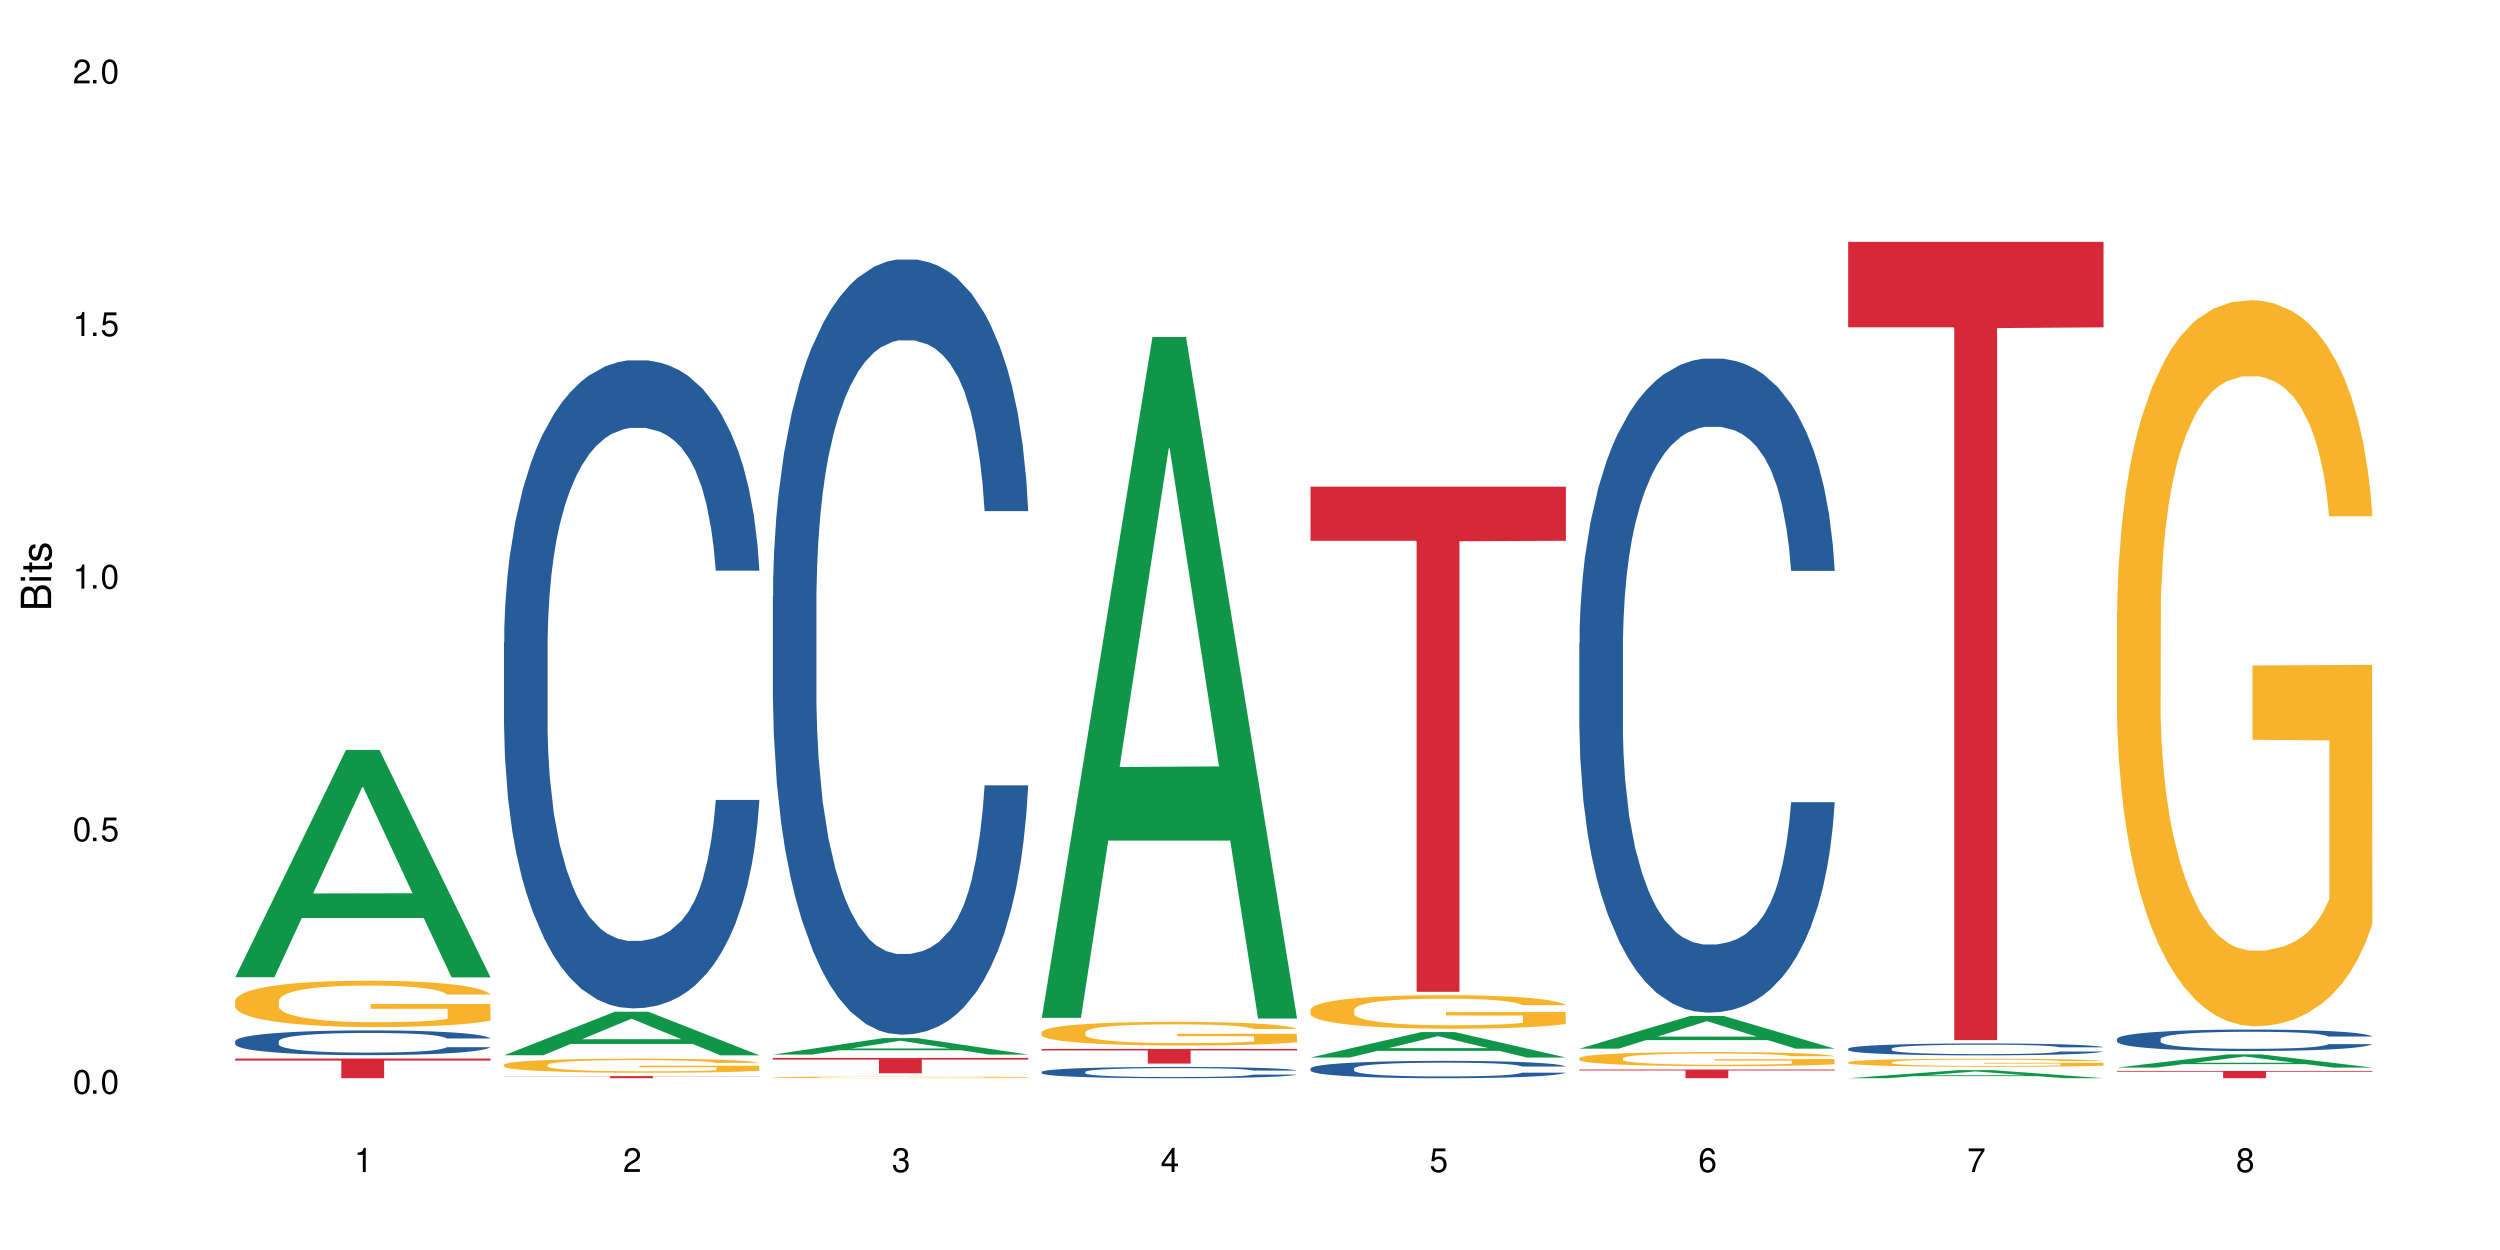 <?xml version="1.0" encoding="UTF-8"?>
<svg xmlns="http://www.w3.org/2000/svg" xmlns:xlink="http://www.w3.org/1999/xlink" width="720" height="360" viewBox="0 0 720 360">
<defs>
<g>
<g id="glyph-0-0">
</g>
<g id="glyph-0-1">
<path d="M 2.641 -6.938 C 2 -6.938 1.422 -6.656 1.078 -6.172 C 0.641 -5.562 0.406 -4.641 0.406 -3.359 C 0.406 -1.016 1.188 0.219 2.641 0.219 C 4.078 0.219 4.859 -1.016 4.859 -3.297 C 4.859 -4.641 4.656 -5.547 4.203 -6.172 C 3.844 -6.656 3.281 -6.938 2.641 -6.938 Z M 2.641 -6.188 C 3.547 -6.188 4 -5.25 4 -3.375 C 4 -1.406 3.562 -0.484 2.625 -0.484 C 1.734 -0.484 1.281 -1.438 1.281 -3.344 C 1.281 -5.25 1.734 -6.188 2.641 -6.188 Z M 2.641 -6.188 "/>
</g>
<g id="glyph-0-2">
<path d="M 1.828 -1 L 0.828 -1 L 0.828 0 L 1.828 0 Z M 1.828 -1 "/>
</g>
<g id="glyph-0-3">
<path d="M 4.562 -6.797 L 1.062 -6.797 L 0.547 -3.094 L 1.328 -3.094 C 1.719 -3.562 2.047 -3.734 2.578 -3.734 C 3.484 -3.734 4.062 -3.109 4.062 -2.094 C 4.062 -1.125 3.484 -0.531 2.578 -0.531 C 1.828 -0.531 1.375 -0.906 1.188 -1.672 L 0.328 -1.672 C 0.453 -1.109 0.547 -0.844 0.75 -0.594 C 1.125 -0.078 1.828 0.219 2.594 0.219 C 3.969 0.219 4.922 -0.781 4.922 -2.219 C 4.922 -3.562 4.031 -4.484 2.719 -4.484 C 2.25 -4.484 1.859 -4.359 1.469 -4.062 L 1.734 -5.969 L 4.562 -5.969 Z M 4.562 -6.797 "/>
</g>
<g id="glyph-0-4">
<path d="M 2.484 -4.938 L 2.484 0 L 3.328 0 L 3.328 -6.938 L 2.766 -6.938 C 2.469 -5.875 2.281 -5.734 0.984 -5.562 L 0.984 -4.938 Z M 2.484 -4.938 "/>
</g>
<g id="glyph-0-5">
<path d="M 4.859 -0.828 L 1.281 -0.828 C 1.359 -1.406 1.672 -1.781 2.5 -2.281 L 3.469 -2.828 C 4.406 -3.344 4.906 -4.062 4.906 -4.906 C 4.906 -5.484 4.672 -6.031 4.266 -6.406 C 3.859 -6.766 3.375 -6.938 2.719 -6.938 C 1.859 -6.938 1.219 -6.625 0.844 -6.031 C 0.609 -5.672 0.5 -5.234 0.484 -4.531 L 1.328 -4.531 C 1.359 -5.016 1.406 -5.281 1.531 -5.516 C 1.75 -5.938 2.188 -6.203 2.703 -6.203 C 3.469 -6.203 4.031 -5.641 4.031 -4.891 C 4.031 -4.344 3.719 -3.859 3.125 -3.516 L 2.234 -3 C 0.812 -2.172 0.406 -1.531 0.328 -0.016 L 4.859 -0.016 Z M 4.859 -0.828 "/>
</g>
<g id="glyph-0-6">
<path d="M 2.125 -3.188 L 2.578 -3.188 C 3.5 -3.188 3.984 -2.766 3.984 -1.922 C 3.984 -1.062 3.469 -0.531 2.594 -0.531 C 1.656 -0.531 1.203 -1 1.156 -2.016 L 0.312 -2.016 C 0.344 -1.453 0.438 -1.094 0.609 -0.781 C 0.953 -0.109 1.625 0.219 2.547 0.219 C 3.953 0.219 4.859 -0.625 4.859 -1.938 C 4.859 -2.828 4.516 -3.297 3.703 -3.594 C 4.344 -3.844 4.656 -4.328 4.656 -5.031 C 4.656 -6.219 3.875 -6.938 2.578 -6.938 C 1.203 -6.938 0.484 -6.172 0.453 -4.703 L 1.297 -4.703 C 1.312 -5.125 1.344 -5.359 1.453 -5.578 C 1.641 -5.969 2.062 -6.203 2.594 -6.203 C 3.344 -6.203 3.797 -5.75 3.797 -5 C 3.797 -4.516 3.609 -4.219 3.25 -4.047 C 3.016 -3.953 2.703 -3.922 2.125 -3.906 Z M 2.125 -3.188 "/>
</g>
<g id="glyph-0-7">
<path d="M 3.141 -1.672 L 3.141 0 L 3.984 0 L 3.984 -1.672 L 4.984 -1.672 L 4.984 -2.438 L 3.984 -2.438 L 3.984 -6.938 L 3.359 -6.938 L 0.266 -2.578 L 0.266 -1.672 Z M 3.141 -2.438 L 1 -2.438 L 3.141 -5.5 Z M 3.141 -2.438 "/>
</g>
<g id="glyph-0-8">
<path d="M 4.781 -5.125 C 4.609 -6.266 3.891 -6.938 2.844 -6.938 C 2.094 -6.938 1.422 -6.578 1.031 -5.953 C 0.594 -5.266 0.406 -4.422 0.406 -3.172 C 0.406 -2 0.578 -1.25 0.984 -0.641 C 1.359 -0.078 1.953 0.219 2.703 0.219 C 3.984 0.219 4.922 -0.75 4.922 -2.094 C 4.922 -3.375 4.062 -4.281 2.844 -4.281 C 2.172 -4.281 1.641 -4.031 1.281 -3.516 C 1.281 -5.234 1.828 -6.188 2.797 -6.188 C 3.391 -6.188 3.797 -5.797 3.938 -5.125 Z M 2.734 -3.531 C 3.547 -3.531 4.062 -2.953 4.062 -2.031 C 4.062 -1.156 3.484 -0.531 2.703 -0.531 C 1.922 -0.531 1.328 -1.188 1.328 -2.078 C 1.328 -2.938 1.906 -3.531 2.734 -3.531 Z M 2.734 -3.531 "/>
</g>
<g id="glyph-0-9">
<path d="M 4.984 -6.797 L 0.438 -6.797 L 0.438 -5.969 L 4.109 -5.969 C 2.5 -3.656 1.828 -2.234 1.328 0 L 2.219 0 C 2.594 -2.172 3.453 -4.047 4.984 -6.094 Z M 4.984 -6.797 "/>
</g>
<g id="glyph-0-10">
<path d="M 3.75 -3.656 C 4.469 -4.094 4.688 -4.438 4.688 -5.078 C 4.688 -6.172 3.844 -6.938 2.641 -6.938 C 1.438 -6.938 0.594 -6.172 0.594 -5.094 C 0.594 -4.438 0.812 -4.094 1.516 -3.656 C 0.734 -3.266 0.359 -2.703 0.359 -1.922 C 0.359 -0.656 1.281 0.219 2.641 0.219 C 3.984 0.219 4.922 -0.656 4.922 -1.922 C 4.922 -2.703 4.531 -3.266 3.75 -3.656 Z M 2.641 -6.188 C 3.359 -6.188 3.812 -5.75 3.812 -5.062 C 3.812 -4.406 3.344 -3.984 2.641 -3.984 C 1.922 -3.984 1.453 -4.406 1.453 -5.078 C 1.453 -5.75 1.922 -6.188 2.641 -6.188 Z M 2.641 -3.266 C 3.484 -3.266 4.062 -2.719 4.062 -1.906 C 4.062 -1.078 3.484 -0.531 2.625 -0.531 C 1.797 -0.531 1.219 -1.094 1.219 -1.906 C 1.219 -2.719 1.781 -3.266 2.641 -3.266 Z M 2.641 -3.266 "/>
</g>
<g id="glyph-1-0">
</g>
<g id="glyph-1-1">
<path d="M 0 -0.953 L 0 -4.891 C 0 -5.719 -0.234 -6.344 -0.734 -6.797 C -1.188 -7.234 -1.812 -7.469 -2.5 -7.469 C -3.547 -7.469 -4.188 -7 -4.625 -5.875 C -4.984 -6.688 -5.625 -7.094 -6.531 -7.094 C -7.172 -7.094 -7.734 -6.859 -8.141 -6.391 C -8.562 -5.922 -8.75 -5.344 -8.75 -4.5 L -8.75 -0.953 Z M -4.984 -2.062 L -7.766 -2.062 L -7.766 -4.219 C -7.766 -4.844 -7.688 -5.203 -7.453 -5.5 C -7.219 -5.812 -6.859 -5.969 -6.375 -5.969 C -5.891 -5.969 -5.531 -5.812 -5.297 -5.5 C -5.062 -5.203 -4.984 -4.844 -4.984 -4.219 Z M -0.984 -2.062 L -4 -2.062 L -4 -4.781 C -4 -5.766 -3.438 -6.359 -2.484 -6.359 C -1.547 -6.359 -0.984 -5.766 -0.984 -4.781 Z M -0.984 -2.062 "/>
</g>
<g id="glyph-1-2">
<path d="M -6.281 -1.797 L -6.281 -0.797 L 0 -0.797 L 0 -1.797 Z M -8.75 -1.797 L -8.75 -0.797 L -7.484 -0.797 L -7.484 -1.797 Z M -8.75 -1.797 "/>
</g>
<g id="glyph-1-3">
<path d="M -6.281 -3.047 L -6.281 -2.016 L -8.016 -2.016 L -8.016 -1.016 L -6.281 -1.016 L -6.281 -0.172 L -5.469 -0.172 L -5.469 -1.016 L -0.719 -1.016 C -0.078 -1.016 0.281 -1.453 0.281 -2.234 C 0.281 -2.5 0.25 -2.719 0.188 -3.047 L -0.641 -3.047 C -0.609 -2.906 -0.594 -2.766 -0.594 -2.562 C -0.594 -2.141 -0.719 -2.016 -1.156 -2.016 L -5.469 -2.016 L -5.469 -3.047 Z M -6.281 -3.047 "/>
</g>
<g id="glyph-1-4">
<path d="M -4.531 -5.25 C -5.766 -5.25 -6.469 -4.422 -6.469 -2.969 C -6.469 -1.516 -5.719 -0.562 -4.547 -0.562 C -3.562 -0.562 -3.094 -1.062 -2.734 -2.562 L -2.516 -3.484 C -2.344 -4.188 -2.094 -4.469 -1.641 -4.469 C -1.047 -4.469 -0.641 -3.875 -0.641 -3 C -0.641 -2.453 -0.797 -2 -1.062 -1.75 C -1.25 -1.594 -1.422 -1.531 -1.875 -1.469 L -1.875 -0.406 C -0.422 -0.453 0.281 -1.266 0.281 -2.922 C 0.281 -4.5 -0.5 -5.516 -1.719 -5.516 C -2.656 -5.516 -3.172 -4.984 -3.469 -3.734 L -3.703 -2.766 C -3.891 -1.953 -4.156 -1.609 -4.594 -1.609 C -5.188 -1.609 -5.547 -2.125 -5.547 -2.938 C -5.547 -3.75 -5.203 -4.172 -4.531 -4.203 Z M -4.531 -5.25 "/>
</g>
</g>
</defs>
<rect x="-72" y="-36" width="864" height="432" fill="rgb(100%, 100%, 100%)" fill-opacity="1"/>
<path fill-rule="nonzero" fill="rgb(6.275%, 58.824%, 28.235%)" fill-opacity="1" d="M 67.73 281.426 L 67.809 281.363 L 99.637 215.984 L 109.301 215.984 L 141.281 281.484 L 130.047 281.484 L 122.031 264.387 L 86.906 264.387 L 79.047 281.426 L 67.73 281.426 L 90.285 257.316 L 118.809 257.254 L 104.586 226.688 L 104.43 226.625 L 104.27 226.809 L 90.207 257.254 L 90.285 257.316 Z M 67.73 281.426 "/>
<path fill-rule="nonzero" fill="rgb(14.51%, 36.078%, 60%)" fill-opacity="1" d="M 67.73 299.859 L 67.82 299.852 L 67.82 299.695 L 68.09 299.449 L 68.719 299.137 L 69.344 298.922 L 70.961 298.535 L 73.203 298.164 L 75.535 297.879 L 77.238 297.707 L 78.766 297.578 L 82.262 297.336 L 84.504 297.215 L 86.926 297.102 L 89.887 296.992 L 92.039 296.926 L 96.883 296.824 L 100.469 296.777 L 103.25 296.758 L 109.262 296.758 L 112.848 296.785 L 115.449 296.816 L 118.32 296.867 L 120.742 296.926 L 124.957 297.07 L 128.727 297.254 L 130.43 297.355 L 133.121 297.559 L 135.184 297.754 L 136.617 297.922 L 138.234 298.164 L 139.668 298.457 L 140.746 298.789 L 141.281 299.07 L 128.727 299.07 L 128.098 298.809 L 127.379 298.605 L 126.035 298.34 L 124.688 298.152 L 122.805 297.961 L 121.102 297.84 L 118.77 297.715 L 116.707 297.637 L 114.555 297.578 L 112.488 297.539 L 108.543 297.5 L 103.969 297.5 L 102.266 297.512 L 98.766 297.566 L 96.883 297.609 L 94.191 297.703 L 92.309 297.785 L 90.066 297.918 L 88.539 298.027 L 86.656 298.195 L 85.312 298.348 L 83.785 298.562 L 82.891 298.727 L 82.082 298.906 L 81.363 299.121 L 80.828 299.352 L 80.469 299.59 L 80.289 299.824 L 80.289 300.836 L 80.469 301.07 L 80.918 301.344 L 82.082 301.738 L 83.785 302.086 L 85.762 302.359 L 87.645 302.555 L 88.719 302.645 L 90.156 302.75 L 92.398 302.879 L 95.629 303.008 L 97.512 303.062 L 100.383 303.113 L 103.34 303.141 L 107.289 303.141 L 110.785 303.113 L 113.117 303.082 L 115.539 303.027 L 118.859 302.918 L 120.922 302.812 L 122.715 302.691 L 124.062 302.566 L 124.957 302.461 L 126.305 302.262 L 127.379 302.039 L 128.188 301.812 L 128.727 301.59 L 141.281 301.59 L 140.746 301.852 L 139.938 302.105 L 139.129 302.293 L 137.875 302.52 L 136.441 302.723 L 134.375 302.949 L 132.672 303.102 L 130.43 303.262 L 128.367 303.387 L 126.125 303.5 L 122.805 303.629 L 120.652 303.695 L 118.32 303.754 L 115.539 303.805 L 112.043 303.852 L 108.273 303.875 L 104.777 303.883 L 101.008 303.871 L 98.227 303.844 L 94.551 303.785 L 89.977 303.668 L 86.656 303.543 L 84.055 303.418 L 81.812 303.289 L 79.301 303.113 L 76.074 302.828 L 74.098 302.605 L 72.754 302.422 L 71.23 302.168 L 70.152 301.941 L 68.898 301.578 L 68 301.113 L 67.73 300.758 Z M 67.73 299.859 "/>
<path fill-rule="nonzero" fill="rgb(96.863%, 70.196%, 16.863%)" fill-opacity="1" d="M 67.73 288.164 L 67.82 288.152 L 67.82 287.91 L 68.18 287.363 L 69.078 286.605 L 70.242 285.984 L 71.5 285.5 L 72.305 285.242 L 73.652 284.875 L 74.816 284.609 L 77.777 284.062 L 81.543 283.551 L 83.609 283.328 L 85.941 283.121 L 89.258 282.891 L 90.785 282.805 L 95.449 282.613 L 100.738 282.488 L 106.57 282.453 L 109.262 282.465 L 112.938 282.516 L 117.961 282.648 L 120.832 282.77 L 123.074 282.891 L 125.406 283.051 L 128.277 283.293 L 130.969 283.586 L 133.121 283.879 L 135.273 284.242 L 137.066 284.633 L 138.594 285.059 L 139.938 285.57 L 140.746 285.996 L 141.281 286.426 L 128.816 286.426 L 128.098 285.996 L 127.289 285.668 L 125.945 285.266 L 124.598 284.973 L 123.254 284.742 L 120.742 284.426 L 118.59 284.23 L 115.898 284.062 L 113.297 283.953 L 110.336 283.879 L 108.543 283.855 L 103.789 283.855 L 99.484 283.938 L 96.973 284.035 L 95.18 284.133 L 92.668 284.316 L 91.141 284.461 L 90.246 284.559 L 87.555 284.938 L 85.762 285.277 L 84.773 285.512 L 83.52 285.875 L 82.621 286.203 L 81.633 286.691 L 81.098 287.059 L 80.379 287.887 L 80.289 290.078 L 80.559 290.539 L 81.098 291.039 L 81.812 291.48 L 82.891 291.941 L 83.965 292.293 L 85.852 292.77 L 87.465 293.086 L 88.719 293.293 L 91.141 293.621 L 92.129 293.73 L 94.461 293.953 L 96.883 294.121 L 99.844 294.27 L 102.086 294.34 L 105.672 294.402 L 110.246 294.402 L 115.629 294.328 L 119.039 294.23 L 121.371 294.133 L 122.895 294.047 L 124.777 293.914 L 126.125 293.793 L 127.379 293.66 L 128.906 293.453 L 128.906 290.539 L 106.75 290.527 L 106.75 289.164 L 141.195 289.152 L 141.281 293.914 L 139.398 294.242 L 137.066 294.559 L 134.824 294.805 L 132.492 295.012 L 129.176 295.242 L 126.484 295.387 L 122.355 295.559 L 118.59 295.668 L 114.645 295.742 L 111.145 295.777 L 107.02 295.789 L 103.34 295.766 L 99.395 295.691 L 96.254 295.598 L 93.383 295.473 L 90.516 295.316 L 86.926 295.059 L 84.594 294.852 L 82.172 294.598 L 79.75 294.293 L 77.598 293.965 L 76.164 293.707 L 74.727 293.414 L 73.203 293.051 L 71.766 292.637 L 70.691 292.258 L 69.703 291.832 L 68.988 291.43 L 68.27 290.883 L 67.91 290.445 L 67.73 290.066 Z M 67.73 288.164 "/>
<path fill-rule="nonzero" fill="rgb(83.922%, 15.686%, 22.353%)" fill-opacity="1" d="M 67.73 304.848 L 141.281 304.848 L 141.281 305.457 L 110.629 305.461 L 110.629 310.527 L 98.297 310.527 L 98.297 305.469 L 98.117 305.457 L 67.73 305.457 Z M 67.73 304.848 "/>
<path fill-rule="nonzero" fill="rgb(6.275%, 58.824%, 28.235%)" fill-opacity="1" d="M 145.156 303.918 L 145.234 303.906 L 177.059 291.387 L 186.723 291.387 L 218.707 303.93 L 207.469 303.93 L 199.453 300.656 L 164.328 300.656 L 156.469 303.918 L 145.156 303.918 L 167.707 299.301 L 196.23 299.289 L 182.008 293.438 L 181.852 293.426 L 181.695 293.461 L 167.629 299.289 L 167.707 299.301 Z M 145.156 303.918 "/>
<path fill-rule="nonzero" fill="rgb(14.51%, 36.078%, 60%)" fill-opacity="1" d="M 145.156 185 L 145.242 184.828 L 145.242 180.734 L 145.512 174.254 L 146.141 166.066 L 146.77 160.434 L 148.383 150.371 L 150.625 140.648 L 152.957 133.141 L 154.664 128.707 L 156.188 125.297 L 159.684 118.984 L 161.93 115.742 L 164.352 112.844 L 167.309 109.941 L 169.461 108.238 L 174.305 105.508 L 177.895 104.312 L 180.676 103.801 L 186.684 103.801 L 190.273 104.484 L 192.875 105.336 L 195.742 106.703 L 198.164 108.238 L 202.383 111.988 L 206.148 116.766 L 207.852 119.496 L 210.543 124.785 L 212.605 129.902 L 214.043 134.336 L 215.656 140.648 L 217.094 148.324 L 218.168 157.023 L 218.707 164.359 L 206.148 164.359 L 205.52 157.535 L 204.805 152.246 L 203.457 145.254 L 202.113 140.305 L 200.23 135.359 L 198.523 132.117 L 196.191 128.879 L 194.129 126.832 L 191.977 125.297 L 189.914 124.273 L 185.969 123.25 L 181.391 123.25 L 179.688 123.59 L 176.191 124.953 L 174.305 126.148 L 171.613 128.535 L 169.73 130.754 L 167.488 134.164 L 165.965 137.066 L 164.082 141.5 L 162.734 145.426 L 161.211 151.055 L 160.312 155.316 L 159.508 160.094 L 158.789 165.723 L 158.25 171.695 L 157.891 178.004 L 157.711 184.145 L 157.711 210.586 L 157.891 216.727 L 158.34 223.891 L 159.508 234.297 L 161.211 243.34 L 163.184 250.504 L 165.066 255.621 L 166.145 258.008 L 167.578 260.738 L 169.82 264.148 L 173.051 267.562 L 174.934 268.926 L 177.805 270.289 L 180.766 270.973 L 184.711 270.973 L 188.211 270.289 L 190.543 269.438 L 192.965 268.074 L 196.281 265.172 L 198.344 262.445 L 200.141 259.203 L 201.484 255.961 L 202.383 253.23 L 203.727 247.945 L 204.805 242.145 L 205.609 236.176 L 206.148 230.375 L 218.707 230.375 L 218.168 237.199 L 217.359 243.852 L 216.555 248.797 L 215.297 254.766 L 213.863 260.055 L 211.801 266.027 L 210.094 269.949 L 207.852 274.215 L 205.789 277.457 L 203.547 280.355 L 200.23 283.766 L 198.074 285.473 L 195.742 287.008 L 192.965 288.371 L 189.465 289.566 L 185.699 290.25 L 182.199 290.418 L 178.434 290.078 L 175.652 289.395 L 171.973 287.859 L 167.398 284.789 L 164.082 281.551 L 161.48 278.309 L 159.238 274.895 L 156.727 270.289 L 153.496 262.785 L 151.523 256.984 L 150.176 252.207 L 148.652 245.555 L 147.574 239.586 L 146.32 230.031 L 145.422 217.922 L 145.156 208.539 Z M 145.156 185 "/>
<path fill-rule="nonzero" fill="rgb(96.863%, 70.196%, 16.863%)" fill-opacity="1" d="M 145.156 306.637 L 145.242 306.633 L 145.242 306.559 L 145.602 306.391 L 146.5 306.164 L 147.664 305.973 L 148.922 305.824 L 149.73 305.746 L 151.074 305.637 L 152.242 305.555 L 155.199 305.387 L 158.969 305.23 L 161.031 305.164 L 163.363 305.102 L 166.684 305.031 L 168.207 305.004 L 172.871 304.945 L 178.164 304.91 L 183.992 304.898 L 186.684 304.902 L 190.363 304.918 L 195.387 304.957 L 198.254 304.996 L 200.496 305.031 L 202.828 305.078 L 205.699 305.152 L 208.391 305.242 L 210.543 305.332 L 212.695 305.441 L 214.492 305.562 L 216.016 305.691 L 217.359 305.848 L 218.168 305.977 L 218.707 306.105 L 206.238 306.105 L 205.52 305.977 L 204.715 305.875 L 203.367 305.754 L 202.023 305.664 L 200.676 305.594 L 198.164 305.5 L 196.012 305.438 L 193.32 305.387 L 190.723 305.355 L 187.762 305.332 L 185.969 305.324 L 181.211 305.324 L 176.906 305.352 L 174.395 305.379 L 172.602 305.41 L 170.09 305.465 L 168.566 305.508 L 167.668 305.539 L 164.977 305.652 L 163.184 305.758 L 162.195 305.828 L 160.941 305.941 L 160.043 306.039 L 159.059 306.188 L 158.52 306.301 L 157.801 306.551 L 157.711 307.219 L 157.98 307.359 L 158.52 307.512 L 159.238 307.645 L 160.312 307.785 L 161.391 307.895 L 163.273 308.039 L 164.887 308.137 L 166.145 308.199 L 168.566 308.297 L 169.551 308.332 L 171.883 308.398 L 174.305 308.449 L 177.266 308.496 L 179.508 308.516 L 183.098 308.535 L 187.672 308.535 L 193.055 308.512 L 196.461 308.484 L 198.793 308.453 L 200.32 308.426 L 202.203 308.387 L 203.547 308.352 L 204.805 308.309 L 206.328 308.246 L 206.328 307.359 L 184.172 307.355 L 184.172 306.941 L 218.617 306.938 L 218.707 308.387 L 216.824 308.488 L 214.492 308.582 L 212.25 308.656 L 209.918 308.719 L 206.598 308.793 L 203.906 308.836 L 199.781 308.887 L 196.012 308.922 L 192.066 308.941 L 188.566 308.953 L 184.441 308.957 L 180.766 308.949 L 176.816 308.93 L 173.68 308.898 L 170.809 308.863 L 167.938 308.812 L 164.352 308.734 L 162.016 308.672 L 159.594 308.594 L 157.172 308.5 L 155.02 308.402 L 153.586 308.324 L 152.152 308.234 L 150.625 308.125 L 149.191 307.996 L 148.113 307.883 L 147.129 307.754 L 146.41 307.629 L 145.691 307.465 L 145.332 307.332 L 145.156 307.215 Z M 145.156 306.637 "/>
<path fill-rule="nonzero" fill="rgb(83.922%, 15.686%, 22.353%)" fill-opacity="1" d="M 145.156 309.926 L 218.707 309.926 L 218.707 309.988 L 188.051 309.992 L 188.051 310.527 L 175.719 310.527 L 175.719 309.992 L 175.539 309.988 L 145.156 309.988 Z M 145.156 309.926 "/>
<path fill-rule="nonzero" fill="rgb(6.275%, 58.824%, 28.235%)" fill-opacity="1" d="M 222.578 303.719 L 222.656 303.715 L 254.48 298.961 L 264.148 298.961 L 296.129 303.723 L 284.895 303.723 L 276.879 302.48 L 241.75 302.48 L 233.895 303.719 L 222.578 303.719 L 245.129 301.965 L 273.656 301.961 L 259.434 299.738 L 259.273 299.734 L 259.117 299.75 L 245.051 301.961 L 245.129 301.965 Z M 222.578 303.719 "/>
<path fill-rule="nonzero" fill="rgb(14.51%, 36.078%, 60%)" fill-opacity="1" d="M 222.578 171.891 L 222.668 171.688 L 222.668 166.789 L 222.938 159.035 L 223.562 149.242 L 224.191 142.508 L 225.809 130.469 L 228.051 118.84 L 230.383 109.859 L 232.086 104.555 L 233.609 100.477 L 237.109 92.926 L 239.352 89.047 L 241.773 85.578 L 244.734 82.109 L 246.887 80.07 L 251.73 76.805 L 255.316 75.375 L 258.098 74.766 L 264.109 74.766 L 267.695 75.582 L 270.297 76.602 L 273.168 78.234 L 275.59 80.07 L 279.805 84.559 L 283.57 90.273 L 285.277 93.535 L 287.969 99.863 L 290.031 105.984 L 291.465 111.289 L 293.082 118.84 L 294.516 128.02 L 295.59 138.426 L 296.129 147.203 L 283.57 147.203 L 282.945 139.039 L 282.227 132.715 L 280.883 124.348 L 279.535 118.43 L 277.652 112.512 L 275.949 108.637 L 273.617 104.758 L 271.551 102.312 L 269.398 100.477 L 267.336 99.25 L 263.391 98.027 L 258.816 98.027 L 257.109 98.434 L 253.613 100.066 L 251.73 101.496 L 249.039 104.352 L 247.156 107.004 L 244.914 111.086 L 243.387 114.555 L 241.504 119.859 L 240.16 124.551 L 238.633 131.285 L 237.738 136.387 L 236.93 142.102 L 236.211 148.836 L 235.672 155.977 L 235.316 163.527 L 235.137 170.871 L 235.137 202.5 L 235.316 209.844 L 235.762 218.414 L 236.93 230.863 L 238.633 241.676 L 240.605 250.246 L 242.492 256.367 L 243.566 259.227 L 245.004 262.488 L 247.246 266.57 L 250.473 270.652 L 252.355 272.285 L 255.227 273.918 L 258.188 274.734 L 262.133 274.734 L 265.633 273.918 L 267.965 272.895 L 270.387 271.262 L 273.707 267.793 L 275.77 264.531 L 277.562 260.652 L 278.906 256.777 L 279.805 253.512 L 281.148 247.188 L 282.227 240.25 L 283.035 233.105 L 283.57 226.168 L 296.129 226.168 L 295.59 234.332 L 294.785 242.289 L 293.977 248.207 L 292.723 255.348 L 291.285 261.672 L 289.223 268.816 L 287.52 273.508 L 285.277 278.609 L 283.215 282.484 L 280.973 285.957 L 277.652 290.035 L 275.5 292.078 L 273.168 293.914 L 270.387 295.547 L 266.887 296.973 L 263.121 297.789 L 259.621 297.992 L 255.855 297.586 L 253.074 296.77 L 249.398 294.934 L 244.824 291.262 L 241.504 287.383 L 238.902 283.508 L 236.66 279.426 L 234.148 273.918 L 230.918 264.938 L 228.945 258 L 227.602 252.285 L 226.074 244.328 L 225 237.188 L 223.742 225.762 L 222.848 211.273 L 222.578 200.051 Z M 222.578 171.891 "/>
<path fill-rule="nonzero" fill="rgb(96.863%, 70.196%, 16.863%)" fill-opacity="1" d="M 222.578 310.262 L 222.668 310.262 L 222.668 310.254 L 223.027 310.234 L 223.922 310.207 L 225.09 310.188 L 226.344 310.172 L 227.152 310.16 L 228.496 310.148 L 229.664 310.141 L 232.625 310.121 L 236.391 310.102 L 238.453 310.094 L 240.785 310.086 L 244.105 310.078 L 245.629 310.074 L 250.293 310.07 L 255.586 310.066 L 261.418 310.062 L 264.109 310.062 L 267.785 310.066 L 272.809 310.07 L 275.68 310.074 L 277.922 310.078 L 280.254 310.086 L 283.125 310.094 L 285.816 310.102 L 290.121 310.125 L 291.914 310.141 L 293.438 310.156 L 294.785 310.172 L 295.59 310.188 L 296.129 310.203 L 283.66 310.203 L 282.945 310.188 L 282.137 310.176 L 280.793 310.16 L 279.445 310.152 L 278.102 310.145 L 275.59 310.133 L 273.438 310.125 L 270.746 310.121 L 268.145 310.117 L 265.184 310.113 L 258.637 310.113 L 254.332 310.117 L 251.82 310.117 L 250.023 310.121 L 247.512 310.129 L 245.988 310.133 L 245.094 310.137 L 242.402 310.152 L 240.605 310.164 L 239.621 310.172 L 238.363 310.184 L 237.469 310.195 L 236.48 310.211 L 235.941 310.223 L 235.227 310.254 L 235.137 310.328 L 235.406 310.348 L 235.941 310.363 L 236.66 310.379 L 237.738 310.395 L 238.812 310.406 L 240.695 310.422 L 242.312 310.434 L 243.566 310.441 L 245.988 310.453 L 246.977 310.457 L 249.309 310.465 L 251.73 310.473 L 254.691 310.477 L 256.934 310.477 L 260.52 310.48 L 265.094 310.48 L 270.477 310.477 L 273.887 310.477 L 276.219 310.473 L 277.742 310.469 L 279.625 310.465 L 280.973 310.461 L 282.227 310.453 L 283.75 310.449 L 283.75 310.348 L 261.598 310.344 L 261.598 310.297 L 296.039 310.297 L 296.129 310.465 L 294.246 310.477 L 291.914 310.484 L 289.672 310.496 L 287.34 310.5 L 284.02 310.512 L 281.328 310.516 L 277.203 310.52 L 273.438 310.523 L 269.488 310.527 L 254.242 310.527 L 251.102 310.523 L 248.23 310.52 L 245.359 310.512 L 241.773 310.504 L 239.441 310.496 L 237.02 310.488 L 234.598 310.477 L 232.445 310.465 L 231.008 310.457 L 229.574 310.445 L 228.051 310.434 L 226.613 310.418 L 225.539 310.406 L 224.551 310.391 L 223.832 310.375 L 223.117 310.359 L 222.758 310.344 L 222.578 310.328 Z M 222.578 310.262 "/>
<path fill-rule="nonzero" fill="rgb(83.922%, 15.686%, 22.353%)" fill-opacity="1" d="M 222.578 304.691 L 296.129 304.691 L 296.129 305.164 L 265.477 305.168 L 265.477 309.098 L 253.141 309.098 L 253.141 305.172 L 252.965 305.164 L 222.578 305.164 Z M 222.578 304.691 "/>
<path fill-rule="nonzero" fill="rgb(6.275%, 58.824%, 28.235%)" fill-opacity="1" d="M 300 293.148 L 300.078 292.965 L 331.906 97.055 L 341.57 97.055 L 373.555 293.336 L 362.316 293.336 L 354.301 242.098 L 319.176 242.098 L 311.316 293.148 L 300 293.148 L 322.555 220.906 L 351.078 220.719 L 336.855 129.121 L 336.699 128.938 L 336.543 129.492 L 322.477 220.719 L 322.555 220.906 Z M 300 293.148 "/>
<path fill-rule="nonzero" fill="rgb(14.51%, 36.078%, 60%)" fill-opacity="1" d="M 300 308.691 L 300.09 308.691 L 300.09 308.617 L 300.359 308.504 L 300.988 308.363 L 301.617 308.266 L 303.23 308.09 L 305.473 307.922 L 307.805 307.789 L 309.508 307.711 L 311.035 307.652 L 314.531 307.543 L 316.773 307.488 L 319.195 307.438 L 322.156 307.387 L 324.309 307.355 L 329.152 307.309 L 332.742 307.289 L 335.52 307.277 L 341.531 307.277 L 345.117 307.289 L 347.719 307.305 L 350.59 307.328 L 353.012 307.355 L 357.227 307.422 L 360.996 307.504 L 362.699 307.551 L 365.391 307.645 L 367.453 307.734 L 368.891 307.812 L 370.504 307.922 L 371.938 308.055 L 373.016 308.207 L 373.555 308.332 L 360.996 308.332 L 360.367 308.215 L 359.648 308.121 L 358.305 308 L 356.961 307.914 L 355.074 307.828 L 353.371 307.773 L 351.039 307.715 L 348.977 307.68 L 346.824 307.652 L 344.762 307.637 L 340.812 307.617 L 336.238 307.617 L 334.535 307.625 L 331.035 307.648 L 329.152 307.668 L 326.461 307.711 L 324.578 307.75 L 322.336 307.809 L 320.812 307.859 L 318.926 307.934 L 317.582 308.004 L 316.059 308.102 L 315.16 308.176 L 314.352 308.258 L 313.637 308.355 L 313.098 308.461 L 312.738 308.57 L 312.559 308.68 L 312.559 309.137 L 312.738 309.246 L 313.188 309.371 L 314.352 309.551 L 316.059 309.711 L 318.031 309.832 L 319.914 309.922 L 320.992 309.965 L 322.426 310.012 L 324.668 310.07 L 327.898 310.133 L 329.781 310.156 L 332.652 310.18 L 335.609 310.191 L 339.559 310.191 L 343.055 310.18 L 345.387 310.164 L 347.809 310.141 L 351.129 310.09 L 353.191 310.043 L 354.984 309.984 L 356.332 309.93 L 357.227 309.883 L 358.574 309.789 L 359.648 309.688 L 360.457 309.586 L 360.996 309.484 L 373.555 309.484 L 373.016 309.602 L 372.207 309.719 L 371.402 309.805 L 370.145 309.906 L 368.711 310 L 366.645 310.105 L 364.941 310.172 L 362.699 310.246 L 360.637 310.305 L 358.395 310.355 L 355.074 310.414 L 352.922 310.441 L 350.59 310.469 L 347.809 310.492 L 344.312 310.516 L 340.543 310.527 L 337.047 310.527 L 333.277 310.523 L 330.5 310.512 L 326.82 310.484 L 322.246 310.43 L 318.926 310.375 L 316.324 310.316 L 314.082 310.258 L 311.57 310.18 L 308.344 310.047 L 306.371 309.945 L 305.023 309.863 L 303.5 309.746 L 302.422 309.645 L 301.168 309.477 L 300.27 309.266 L 300 309.102 Z M 300 308.691 "/>
<path fill-rule="nonzero" fill="rgb(96.863%, 70.196%, 16.863%)" fill-opacity="1" d="M 300 297.223 L 300.09 297.215 L 300.09 297.09 L 300.449 296.812 L 301.348 296.426 L 302.512 296.109 L 303.77 295.859 L 304.574 295.727 L 305.922 295.543 L 307.086 295.402 L 310.047 295.125 L 313.816 294.863 L 315.879 294.75 L 318.211 294.645 L 321.527 294.527 L 323.055 294.484 L 327.719 294.383 L 333.012 294.32 L 338.84 294.301 L 341.531 294.309 L 345.207 294.332 L 350.23 294.402 L 353.102 294.465 L 355.344 294.527 L 357.676 294.605 L 360.547 294.73 L 363.238 294.883 L 365.391 295.031 L 367.543 295.219 L 369.336 295.418 L 370.863 295.633 L 372.207 295.895 L 373.016 296.113 L 373.555 296.332 L 361.086 296.332 L 360.367 296.113 L 359.559 295.945 L 358.215 295.742 L 356.871 295.59 L 355.523 295.473 L 353.012 295.312 L 350.859 295.211 L 348.168 295.125 L 345.566 295.066 L 342.609 295.031 L 340.812 295.02 L 336.059 295.02 L 331.754 295.062 L 329.242 295.113 L 327.449 295.16 L 324.938 295.254 L 323.414 295.328 L 322.516 295.379 L 319.824 295.574 L 318.031 295.746 L 317.043 295.863 L 315.789 296.051 L 314.891 296.219 L 313.902 296.469 L 313.367 296.656 L 312.648 297.078 L 312.559 298.199 L 312.828 298.438 L 313.367 298.691 L 314.082 298.918 L 315.16 299.152 L 316.234 299.332 L 318.121 299.578 L 319.734 299.738 L 320.992 299.844 L 323.414 300.012 L 324.398 300.07 L 326.73 300.18 L 329.152 300.27 L 332.113 300.344 L 334.355 300.379 L 337.941 300.41 L 342.52 300.41 L 347.898 300.375 L 351.309 300.324 L 353.641 300.273 L 355.164 300.23 L 357.047 300.16 L 358.395 300.098 L 359.648 300.031 L 361.176 299.926 L 361.176 298.438 L 339.02 298.43 L 339.02 297.734 L 373.465 297.727 L 373.555 300.16 L 371.668 300.328 L 369.336 300.492 L 367.094 300.617 L 364.762 300.723 L 361.445 300.84 L 358.754 300.914 L 354.629 301.004 L 350.859 301.059 L 346.914 301.098 L 343.414 301.113 L 339.289 301.121 L 335.609 301.109 L 331.664 301.07 L 328.523 301.02 L 325.656 300.957 L 322.785 300.879 L 319.195 300.746 L 316.863 300.641 L 314.441 300.512 L 312.02 300.355 L 309.867 300.188 L 308.434 300.055 L 306.996 299.906 L 305.473 299.719 L 304.039 299.508 L 302.961 299.316 L 301.973 299.098 L 301.258 298.891 L 300.539 298.609 L 300.18 298.387 L 300 298.195 Z M 300 297.223 "/>
<path fill-rule="nonzero" fill="rgb(83.922%, 15.686%, 22.353%)" fill-opacity="1" d="M 300 302.09 L 373.555 302.09 L 373.555 302.539 L 342.898 302.543 L 342.898 306.312 L 330.566 306.312 L 330.566 302.547 L 330.387 302.539 L 300 302.539 Z M 300 302.09 "/>
<path fill-rule="nonzero" fill="rgb(6.275%, 58.824%, 28.235%)" fill-opacity="1" d="M 377.426 304.562 L 377.504 304.555 L 409.328 297.242 L 418.992 297.242 L 450.977 304.566 L 439.738 304.566 L 431.723 302.656 L 396.598 302.656 L 388.738 304.562 L 377.426 304.562 L 399.977 301.863 L 428.504 301.855 L 414.277 298.438 L 414.121 298.43 L 413.965 298.453 L 399.898 301.855 L 399.977 301.863 Z M 377.426 304.562 "/>
<path fill-rule="nonzero" fill="rgb(14.51%, 36.078%, 60%)" fill-opacity="1" d="M 377.426 307.707 L 377.516 307.703 L 377.516 307.594 L 377.781 307.422 L 378.41 307.199 L 379.039 307.051 L 380.652 306.781 L 382.895 306.52 L 385.227 306.32 L 386.934 306.203 L 388.457 306.109 L 391.957 305.941 L 394.199 305.855 L 396.621 305.777 L 399.578 305.699 L 401.734 305.652 L 406.574 305.582 L 410.164 305.547 L 412.945 305.535 L 418.953 305.535 L 422.543 305.555 L 425.145 305.574 L 428.016 305.613 L 430.438 305.652 L 434.652 305.754 L 438.418 305.883 L 440.125 305.953 L 442.812 306.098 L 444.879 306.234 L 446.312 306.352 L 447.926 306.52 L 449.363 306.727 L 450.438 306.961 L 450.977 307.156 L 438.418 307.156 L 437.789 306.973 L 437.074 306.832 L 435.727 306.645 L 434.383 306.512 L 432.5 306.379 L 430.793 306.293 L 428.461 306.207 L 426.398 306.152 L 424.246 306.109 L 422.184 306.082 L 418.238 306.055 L 413.664 306.055 L 411.957 306.062 L 408.461 306.102 L 406.574 306.133 L 403.887 306.195 L 402 306.258 L 399.758 306.348 L 398.234 306.426 L 396.352 306.543 L 395.004 306.648 L 393.48 306.801 L 392.582 306.914 L 391.777 307.043 L 391.059 307.191 L 390.52 307.352 L 390.16 307.52 L 389.98 307.684 L 389.98 308.391 L 390.16 308.559 L 390.609 308.75 L 391.777 309.027 L 393.48 309.27 L 395.453 309.461 L 397.336 309.598 L 398.414 309.66 L 399.848 309.734 L 402.09 309.824 L 405.32 309.918 L 407.203 309.953 L 410.074 309.992 L 413.035 310.008 L 416.98 310.008 L 420.48 309.992 L 422.812 309.969 L 425.234 309.93 L 428.551 309.852 L 430.613 309.781 L 432.41 309.695 L 433.754 309.605 L 434.652 309.535 L 435.996 309.391 L 437.074 309.238 L 437.879 309.078 L 438.418 308.922 L 450.977 308.922 L 450.438 309.105 L 449.633 309.281 L 448.824 309.414 L 447.566 309.574 L 446.133 309.715 L 444.07 309.875 L 442.367 309.98 L 440.125 310.094 L 438.059 310.184 L 435.816 310.258 L 432.5 310.352 L 430.348 310.398 L 428.016 310.438 L 425.234 310.473 L 421.734 310.508 L 417.969 310.523 L 414.469 310.527 L 410.703 310.52 L 407.922 310.5 L 404.242 310.461 L 399.668 310.379 L 396.352 310.293 L 393.75 310.203 L 391.508 310.113 L 388.996 309.992 L 385.766 309.789 L 383.793 309.633 L 382.449 309.508 L 380.922 309.328 L 379.848 309.168 L 378.59 308.914 L 377.695 308.59 L 377.426 308.336 Z M 377.426 307.707 "/>
<path fill-rule="nonzero" fill="rgb(96.863%, 70.196%, 16.863%)" fill-opacity="1" d="M 377.426 290.75 L 377.516 290.742 L 377.516 290.566 L 377.871 290.168 L 378.77 289.621 L 379.938 289.172 L 381.191 288.82 L 382 288.633 L 383.344 288.371 L 384.512 288.176 L 387.469 287.777 L 391.238 287.406 L 393.301 287.25 L 395.633 287.098 L 398.953 286.93 L 400.477 286.871 L 405.141 286.727 L 410.434 286.641 L 416.262 286.613 L 418.953 286.621 L 422.633 286.656 L 427.656 286.754 L 430.527 286.844 L 432.77 286.93 L 435.102 287.047 L 437.969 287.223 L 440.66 287.434 L 442.812 287.645 L 444.969 287.91 L 446.762 288.191 L 448.285 288.5 L 449.633 288.871 L 450.438 289.18 L 450.977 289.488 L 438.508 289.488 L 437.789 289.18 L 436.984 288.941 L 435.637 288.652 L 434.293 288.441 L 432.949 288.273 L 430.438 288.043 L 428.281 287.902 L 425.594 287.777 L 422.992 287.699 L 420.031 287.645 L 418.238 287.629 L 413.484 287.629 L 409.176 287.691 L 406.664 287.762 L 404.871 287.832 L 402.359 287.965 L 400.836 288.07 L 399.938 288.141 L 397.246 288.414 L 395.453 288.66 L 394.469 288.828 L 393.211 289.094 L 392.312 289.332 L 391.328 289.684 L 390.789 289.949 L 390.07 290.547 L 389.98 292.137 L 390.25 292.473 L 390.789 292.832 L 391.508 293.152 L 392.582 293.484 L 393.66 293.742 L 395.543 294.086 L 397.156 294.316 L 398.414 294.465 L 400.836 294.703 L 401.82 294.781 L 404.156 294.941 L 406.574 295.066 L 409.535 295.172 L 411.777 295.223 L 415.367 295.27 L 419.941 295.27 L 425.324 295.215 L 428.73 295.145 L 431.062 295.074 L 432.59 295.012 L 434.473 294.914 L 435.816 294.828 L 437.074 294.73 L 438.598 294.578 L 438.598 292.473 L 416.441 292.461 L 416.441 291.473 L 450.887 291.465 L 450.977 294.914 L 449.094 295.152 L 446.762 295.383 L 444.52 295.559 L 442.188 295.707 L 438.867 295.875 L 436.176 295.98 L 432.051 296.105 L 428.281 296.184 L 424.336 296.238 L 420.84 296.266 L 416.711 296.273 L 413.035 296.254 L 409.086 296.203 L 405.949 296.133 L 403.078 296.043 L 400.207 295.93 L 396.621 295.742 L 394.289 295.594 L 391.867 295.41 L 389.445 295.188 L 387.293 294.949 L 385.855 294.766 L 384.422 294.555 L 382.895 294.289 L 381.461 293.988 L 380.383 293.715 L 379.398 293.406 L 378.68 293.117 L 377.961 292.719 L 377.605 292.402 L 377.426 292.129 Z M 377.426 290.75 "/>
<path fill-rule="nonzero" fill="rgb(83.922%, 15.686%, 22.353%)" fill-opacity="1" d="M 377.426 140.168 L 450.977 140.168 L 450.977 155.742 L 420.324 155.879 L 420.324 285.645 L 407.988 285.645 L 407.988 156.016 L 407.809 155.742 L 377.426 155.742 Z M 377.426 140.168 "/>
<path fill-rule="nonzero" fill="rgb(6.275%, 58.824%, 28.235%)" fill-opacity="1" d="M 454.848 302.016 L 454.926 302.008 L 486.75 292.598 L 496.418 292.598 L 528.398 302.023 L 517.164 302.023 L 509.148 299.562 L 474.023 299.562 L 466.164 302.016 L 454.848 302.016 L 477.402 298.547 L 505.926 298.539 L 491.703 294.137 L 491.547 294.129 L 491.387 294.156 L 477.32 298.539 L 477.402 298.547 Z M 454.848 302.016 "/>
<path fill-rule="nonzero" fill="rgb(14.51%, 36.078%, 60%)" fill-opacity="1" d="M 454.848 185.246 L 454.938 185.074 L 454.938 180.941 L 455.207 174.402 L 455.836 166.137 L 456.461 160.457 L 458.078 150.301 L 460.32 140.488 L 462.652 132.914 L 464.355 128.438 L 465.879 124.996 L 469.379 118.625 L 471.621 115.355 L 474.043 112.43 L 477.004 109.504 L 479.156 107.781 L 484 105.027 L 487.586 103.82 L 490.367 103.305 L 496.379 103.305 L 499.965 103.992 L 502.566 104.855 L 505.438 106.23 L 507.859 107.781 L 512.074 111.566 L 515.844 116.387 L 517.547 119.141 L 520.238 124.48 L 522.301 129.645 L 523.734 134.117 L 525.352 140.488 L 526.785 148.234 L 527.863 157.016 L 528.398 164.418 L 515.844 164.418 L 515.215 157.531 L 514.496 152.195 L 513.152 145.137 L 511.805 140.145 L 509.922 135.152 L 508.219 131.883 L 505.887 128.609 L 503.824 126.543 L 501.672 124.996 L 499.605 123.961 L 495.66 122.93 L 491.086 122.93 L 489.383 123.273 L 485.883 124.652 L 484 125.855 L 481.309 128.266 L 479.426 130.504 L 477.184 133.945 L 475.656 136.875 L 473.773 141.348 L 472.43 145.309 L 470.902 150.988 L 470.008 155.293 L 469.199 160.113 L 468.48 165.793 L 467.945 171.82 L 467.586 178.188 L 467.406 184.387 L 467.406 211.066 L 467.586 217.266 L 468.035 224.496 L 469.199 234.996 L 470.902 244.121 L 472.879 251.348 L 474.762 256.516 L 475.836 258.922 L 477.273 261.68 L 479.516 265.121 L 482.742 268.562 L 484.629 269.941 L 487.496 271.316 L 490.457 272.008 L 494.406 272.008 L 497.902 271.316 L 500.234 270.457 L 502.656 269.082 L 505.977 266.152 L 508.039 263.398 L 509.832 260.129 L 511.18 256.859 L 512.074 254.105 L 513.422 248.766 L 514.496 242.914 L 515.305 236.891 L 515.844 231.035 L 528.398 231.035 L 527.863 237.922 L 527.055 244.637 L 526.246 249.629 L 524.992 255.652 L 523.555 260.988 L 521.492 267.016 L 519.789 270.973 L 517.547 275.277 L 515.484 278.547 L 513.242 281.477 L 509.922 284.918 L 507.77 286.641 L 505.438 288.188 L 502.656 289.566 L 499.16 290.77 L 495.391 291.461 L 491.895 291.633 L 488.125 291.285 L 485.344 290.598 L 481.668 289.051 L 477.094 285.949 L 473.773 282.68 L 471.172 279.41 L 468.93 275.965 L 466.418 271.316 L 463.191 263.742 L 461.215 257.891 L 459.871 253.07 L 458.348 246.355 L 457.27 240.332 L 456.016 230.691 L 455.117 218.469 L 454.848 209 Z M 454.848 185.246 "/>
<path fill-rule="nonzero" fill="rgb(96.863%, 70.196%, 16.863%)" fill-opacity="1" d="M 454.848 304.738 L 454.938 304.734 L 454.938 304.66 L 455.297 304.492 L 456.191 304.262 L 457.359 304.07 L 458.613 303.922 L 459.422 303.844 L 460.77 303.73 L 461.934 303.652 L 464.895 303.484 L 468.66 303.328 L 470.723 303.262 L 473.055 303.195 L 476.375 303.125 L 477.898 303.102 L 482.562 303.039 L 487.855 303.004 L 493.688 302.992 L 496.379 302.996 L 500.055 303.012 L 505.078 303.051 L 507.949 303.09 L 510.191 303.125 L 512.523 303.176 L 515.395 303.25 L 518.086 303.34 L 520.238 303.426 L 522.391 303.539 L 524.184 303.656 L 525.711 303.789 L 527.055 303.945 L 527.863 304.074 L 528.398 304.203 L 515.934 304.203 L 515.215 304.074 L 514.406 303.973 L 513.062 303.852 L 511.715 303.762 L 510.371 303.691 L 507.859 303.594 L 505.707 303.535 L 503.016 303.484 L 500.414 303.449 L 497.453 303.426 L 495.66 303.422 L 490.906 303.422 L 486.602 303.445 L 484.09 303.477 L 482.297 303.504 L 479.785 303.562 L 478.258 303.605 L 477.363 303.637 L 474.672 303.75 L 472.879 303.855 L 471.891 303.926 L 470.633 304.039 L 469.738 304.137 L 468.75 304.285 L 468.211 304.398 L 467.496 304.652 L 467.406 305.32 L 467.676 305.461 L 468.211 305.613 L 468.93 305.746 L 470.008 305.891 L 471.082 305.996 L 472.965 306.141 L 474.582 306.238 L 475.836 306.301 L 478.258 306.402 L 479.246 306.438 L 481.578 306.504 L 484 306.555 L 486.961 306.598 L 489.203 306.621 L 492.789 306.641 L 497.363 306.641 L 502.746 306.617 L 506.156 306.59 L 508.488 306.559 L 510.012 306.531 L 511.895 306.492 L 513.242 306.453 L 514.496 306.414 L 516.023 306.352 L 516.023 305.461 L 493.867 305.457 L 493.867 305.043 L 528.309 305.039 L 528.398 306.492 L 526.516 306.594 L 524.184 306.688 L 521.941 306.762 L 519.609 306.828 L 516.289 306.898 L 513.602 306.941 L 509.473 306.992 L 505.707 307.027 L 501.758 307.051 L 498.262 307.062 L 494.137 307.062 L 490.457 307.059 L 486.512 307.035 L 483.371 307.004 L 480.5 306.969 L 477.633 306.918 L 474.043 306.84 L 471.711 306.777 L 469.289 306.699 L 466.867 306.605 L 464.715 306.508 L 463.281 306.43 L 461.844 306.34 L 460.32 306.227 L 458.883 306.102 L 457.809 305.984 L 456.82 305.855 L 456.102 305.734 L 455.387 305.566 L 455.027 305.434 L 454.848 305.316 Z M 454.848 304.738 "/>
<path fill-rule="nonzero" fill="rgb(83.922%, 15.686%, 22.353%)" fill-opacity="1" d="M 454.848 308.031 L 528.398 308.031 L 528.398 308.301 L 497.746 308.301 L 497.746 310.527 L 485.414 310.527 L 485.414 308.305 L 485.234 308.301 L 454.848 308.301 Z M 454.848 308.031 "/>
<path fill-rule="nonzero" fill="rgb(6.275%, 58.824%, 28.235%)" fill-opacity="1" d="M 532.27 310.527 L 532.352 310.523 L 564.176 308.203 L 573.84 308.203 L 605.824 310.527 L 594.586 310.527 L 586.57 309.922 L 551.445 309.922 L 543.586 310.527 L 532.27 310.527 L 554.824 309.672 L 583.348 309.668 L 569.125 308.582 L 568.969 308.582 L 568.812 308.59 L 554.746 309.668 L 554.824 309.672 Z M 532.27 310.527 "/>
<path fill-rule="nonzero" fill="rgb(14.51%, 36.078%, 60%)" fill-opacity="1" d="M 532.27 302.012 L 532.359 302.008 L 532.359 301.934 L 532.629 301.812 L 533.258 301.664 L 533.887 301.559 L 535.5 301.375 L 537.742 301.195 L 540.074 301.059 L 541.777 300.977 L 543.305 300.914 L 546.801 300.801 L 549.043 300.738 L 551.465 300.688 L 554.426 300.633 L 556.578 300.602 L 561.422 300.551 L 565.012 300.531 L 567.793 300.52 L 573.801 300.52 L 577.391 300.531 L 579.992 300.547 L 582.859 300.574 L 585.281 300.602 L 589.5 300.672 L 593.266 300.758 L 594.969 300.809 L 597.66 300.906 L 599.723 301 L 601.16 301.082 L 602.773 301.195 L 604.207 301.336 L 605.285 301.496 L 605.824 301.633 L 593.266 301.633 L 592.637 301.508 L 591.922 301.41 L 590.574 301.281 L 589.23 301.191 L 587.344 301.098 L 585.641 301.039 L 583.309 300.98 L 581.246 300.941 L 579.094 300.914 L 577.031 300.895 L 573.082 300.879 L 568.508 300.879 L 566.805 300.883 L 563.305 300.91 L 561.422 300.93 L 558.73 300.973 L 556.848 301.016 L 554.605 301.078 L 553.082 301.129 L 551.199 301.211 L 549.852 301.285 L 548.328 301.387 L 547.43 301.465 L 546.621 301.555 L 545.906 301.656 L 545.367 301.766 L 545.008 301.883 L 544.828 301.996 L 544.828 302.48 L 545.008 302.594 L 545.457 302.723 L 546.621 302.914 L 548.328 303.078 L 550.301 303.211 L 552.184 303.305 L 553.262 303.348 L 554.695 303.398 L 556.938 303.461 L 560.168 303.523 L 562.051 303.551 L 564.922 303.574 L 567.883 303.586 L 571.828 303.586 L 575.324 303.574 L 577.656 303.559 L 580.078 303.535 L 583.398 303.48 L 585.461 303.43 L 587.254 303.371 L 588.602 303.312 L 589.5 303.262 L 590.844 303.164 L 591.922 303.059 L 592.727 302.949 L 593.266 302.844 L 605.824 302.844 L 605.285 302.969 L 604.477 303.09 L 603.672 303.18 L 602.414 303.289 L 600.98 303.387 L 598.918 303.496 L 597.211 303.566 L 594.969 303.645 L 592.906 303.707 L 590.664 303.758 L 587.344 303.82 L 585.191 303.852 L 582.859 303.883 L 580.078 303.906 L 576.582 303.93 L 572.816 303.941 L 569.316 303.945 L 565.551 303.938 L 562.77 303.926 L 559.09 303.898 L 554.516 303.84 L 551.199 303.781 L 548.598 303.723 L 546.355 303.66 L 543.844 303.574 L 540.613 303.438 L 538.641 303.332 L 537.293 303.242 L 535.77 303.121 L 534.691 303.012 L 533.438 302.836 L 532.539 302.613 L 532.27 302.441 Z M 532.27 302.012 "/>
<path fill-rule="nonzero" fill="rgb(96.863%, 70.196%, 16.863%)" fill-opacity="1" d="M 532.27 305.906 L 532.359 305.906 L 532.359 305.863 L 532.719 305.766 L 533.617 305.637 L 534.781 305.527 L 536.039 305.441 L 536.844 305.398 L 538.191 305.332 L 539.355 305.285 L 542.316 305.191 L 546.086 305.102 L 548.148 305.062 L 550.48 305.027 L 553.797 304.988 L 555.324 304.973 L 559.988 304.938 L 565.281 304.918 L 571.109 304.91 L 573.801 304.914 L 577.48 304.922 L 582.5 304.945 L 585.371 304.965 L 587.613 304.988 L 589.945 305.016 L 592.816 305.059 L 595.508 305.109 L 597.66 305.16 L 599.812 305.223 L 601.609 305.293 L 603.133 305.367 L 604.477 305.453 L 605.285 305.527 L 605.824 305.602 L 593.355 305.602 L 592.637 305.527 L 591.832 305.473 L 590.484 305.402 L 589.141 305.352 L 587.793 305.309 L 585.281 305.254 L 583.129 305.223 L 580.438 305.191 L 577.836 305.172 L 574.879 305.16 L 573.082 305.156 L 568.328 305.156 L 564.023 305.172 L 561.512 305.188 L 559.719 305.203 L 557.207 305.234 L 555.684 305.262 L 554.785 305.277 L 552.094 305.344 L 550.301 305.402 L 549.312 305.445 L 548.059 305.508 L 547.16 305.566 L 546.176 305.648 L 545.637 305.715 L 544.918 305.859 L 544.828 306.242 L 545.098 306.32 L 545.637 306.406 L 546.355 306.484 L 547.43 306.566 L 548.508 306.625 L 550.391 306.711 L 552.004 306.766 L 553.262 306.801 L 555.684 306.859 L 556.668 306.879 L 559 306.914 L 561.422 306.945 L 564.383 306.973 L 566.625 306.984 L 570.215 306.996 L 574.789 306.996 L 580.168 306.98 L 583.578 306.965 L 585.91 306.949 L 587.434 306.934 L 589.32 306.91 L 590.664 306.887 L 591.922 306.863 L 593.445 306.828 L 593.445 306.32 L 571.289 306.32 L 571.289 306.082 L 605.734 306.078 L 605.824 306.91 L 603.941 306.965 L 601.609 307.023 L 599.363 307.062 L 597.031 307.102 L 593.715 307.141 L 591.023 307.168 L 586.898 307.195 L 583.129 307.215 L 579.184 307.227 L 575.684 307.234 L 571.559 307.234 L 567.883 307.23 L 563.934 307.219 L 560.797 307.203 L 557.926 307.18 L 555.055 307.152 L 551.465 307.109 L 549.133 307.074 L 546.711 307.027 L 544.289 306.977 L 542.137 306.918 L 540.703 306.875 L 539.266 306.82 L 537.742 306.758 L 536.309 306.688 L 535.23 306.621 L 534.246 306.547 L 533.527 306.477 L 532.809 306.379 L 532.449 306.305 L 532.27 306.238 Z M 532.27 305.906 "/>
<path fill-rule="nonzero" fill="rgb(83.922%, 15.686%, 22.353%)" fill-opacity="1" d="M 532.27 69.664 L 605.824 69.664 L 605.824 94.273 L 575.168 94.488 L 575.168 299.555 L 562.836 299.555 L 562.836 94.703 L 562.656 94.273 L 532.27 94.273 Z M 532.27 69.664 "/>
<path fill-rule="nonzero" fill="rgb(6.275%, 58.824%, 28.235%)" fill-opacity="1" d="M 609.695 307.461 L 609.773 307.457 L 641.598 303.664 L 651.266 303.664 L 683.246 307.465 L 672.008 307.465 L 663.996 306.473 L 628.867 306.473 L 621.012 307.461 L 609.695 307.461 L 632.246 306.062 L 660.773 306.059 L 646.551 304.285 L 646.391 304.281 L 646.234 304.293 L 632.168 306.059 L 632.246 306.062 Z M 609.695 307.461 "/>
<path fill-rule="nonzero" fill="rgb(14.51%, 36.078%, 60%)" fill-opacity="1" d="M 609.695 299.207 L 609.785 299.199 L 609.785 299.062 L 610.055 298.848 L 610.68 298.578 L 611.309 298.391 L 612.922 298.059 L 615.164 297.734 L 617.5 297.488 L 619.203 297.34 L 620.727 297.227 L 624.227 297.02 L 626.469 296.91 L 628.891 296.816 L 631.852 296.719 L 634.004 296.66 L 638.848 296.57 L 642.434 296.531 L 645.215 296.516 L 651.223 296.516 L 654.812 296.539 L 657.414 296.566 L 660.285 296.609 L 662.707 296.66 L 666.922 296.785 L 670.688 296.945 L 672.395 297.035 L 675.086 297.211 L 677.148 297.379 L 678.582 297.527 L 680.195 297.734 L 681.633 297.988 L 682.707 298.277 L 683.246 298.52 L 670.688 298.52 L 670.062 298.297 L 669.344 298.121 L 667.996 297.887 L 666.652 297.723 L 664.77 297.562 L 663.066 297.453 L 660.734 297.348 L 658.668 297.277 L 656.516 297.227 L 654.453 297.191 L 650.508 297.16 L 645.934 297.16 L 644.227 297.172 L 640.73 297.215 L 638.848 297.254 L 636.156 297.336 L 634.273 297.406 L 632.027 297.52 L 630.504 297.617 L 628.621 297.766 L 627.273 297.895 L 625.75 298.082 L 624.852 298.223 L 624.047 298.379 L 623.328 298.566 L 622.789 298.766 L 622.43 298.973 L 622.254 299.176 L 622.254 300.055 L 622.43 300.258 L 622.879 300.492 L 624.047 300.84 L 625.75 301.137 L 627.723 301.375 L 629.605 301.547 L 630.684 301.625 L 632.117 301.715 L 634.363 301.828 L 637.59 301.941 L 639.473 301.984 L 642.344 302.031 L 645.305 302.055 L 649.25 302.055 L 652.75 302.031 L 655.082 302.004 L 657.504 301.957 L 660.82 301.863 L 662.887 301.77 L 664.68 301.664 L 666.023 301.555 L 666.922 301.465 L 668.266 301.289 L 669.344 301.098 L 670.152 300.902 L 670.688 300.707 L 683.246 300.707 L 682.707 300.934 L 681.902 301.156 L 681.094 301.32 L 679.84 301.516 L 678.402 301.691 L 676.34 301.891 L 674.637 302.02 L 672.395 302.16 L 670.332 302.27 L 668.086 302.363 L 664.77 302.477 L 662.617 302.535 L 660.285 302.586 L 657.504 302.629 L 654.004 302.668 L 650.238 302.691 L 646.738 302.699 L 642.973 302.688 L 640.191 302.664 L 636.516 302.613 L 631.941 302.512 L 628.621 302.402 L 626.02 302.297 L 623.777 302.184 L 621.266 302.031 L 618.035 301.781 L 616.062 301.59 L 614.719 301.434 L 613.191 301.211 L 612.117 301.016 L 610.859 300.695 L 609.965 300.297 L 609.695 299.984 Z M 609.695 299.207 "/>
<path fill-rule="nonzero" fill="rgb(96.863%, 70.196%, 16.863%)" fill-opacity="1" d="M 609.695 176 L 609.785 175.809 L 609.785 171.992 L 610.145 163.398 L 611.039 151.559 L 612.207 141.816 L 613.461 134.18 L 614.27 130.168 L 615.613 124.441 L 616.781 120.238 L 619.742 111.645 L 623.508 103.625 L 625.57 100.188 L 627.902 96.941 L 631.223 93.312 L 632.746 91.977 L 637.41 88.918 L 642.703 87.012 L 648.535 86.438 L 651.223 86.629 L 654.902 87.391 L 659.926 89.492 L 662.797 91.402 L 665.039 93.312 L 667.371 95.793 L 670.242 99.613 L 672.93 104.195 L 675.086 108.781 L 677.238 114.508 L 679.031 120.621 L 680.555 127.305 L 681.902 135.324 L 682.707 142.008 L 683.246 148.691 L 670.777 148.691 L 670.062 142.008 L 669.254 136.852 L 667.91 130.551 L 666.562 125.969 L 665.219 122.34 L 662.707 117.375 L 660.555 114.32 L 657.863 111.645 L 655.262 109.926 L 652.301 108.781 L 650.508 108.398 L 645.754 108.398 L 641.449 109.734 L 638.938 111.262 L 637.141 112.789 L 634.629 115.656 L 633.105 117.945 L 632.207 119.473 L 629.52 125.395 L 627.723 130.742 L 626.738 134.371 L 625.48 140.098 L 624.586 145.254 L 623.598 152.895 L 623.059 158.625 L 622.344 171.609 L 622.254 205.984 L 622.52 213.238 L 623.059 221.07 L 623.777 227.945 L 624.852 235.203 L 625.93 240.738 L 627.812 248.188 L 629.43 253.152 L 630.684 256.398 L 633.105 261.555 L 634.094 263.273 L 636.426 266.711 L 638.848 269.387 L 641.805 271.676 L 644.047 272.824 L 647.637 273.777 L 652.211 273.777 L 657.594 272.633 L 661 271.105 L 663.332 269.574 L 664.859 268.238 L 666.742 266.137 L 668.086 264.23 L 669.344 262.129 L 670.867 258.883 L 670.867 213.238 L 648.715 213.051 L 648.715 191.66 L 683.156 191.469 L 683.246 266.137 L 681.363 271.293 L 679.031 276.262 L 676.789 280.078 L 674.457 283.324 L 671.137 286.953 L 668.445 289.246 L 664.32 291.918 L 660.555 293.637 L 656.605 294.785 L 653.109 295.355 L 648.98 295.547 L 645.305 295.164 L 641.359 294.02 L 638.219 292.492 L 635.348 290.582 L 632.477 288.102 L 628.891 284.09 L 626.559 280.844 L 624.137 276.832 L 621.715 272.059 L 619.562 266.902 L 618.125 262.891 L 616.691 258.309 L 615.164 252.578 L 613.73 246.086 L 612.656 240.168 L 611.668 233.484 L 610.949 227.18 L 610.234 218.586 L 609.875 211.711 L 609.695 205.793 Z M 609.695 176 "/>
<path fill-rule="nonzero" fill="rgb(83.922%, 15.686%, 22.353%)" fill-opacity="1" d="M 609.695 308.434 L 683.246 308.434 L 683.246 308.656 L 652.594 308.66 L 652.594 310.527 L 640.258 310.527 L 640.258 308.66 L 640.082 308.656 L 609.695 308.656 Z M 609.695 308.434 "/>
<g fill="rgb(0%, 0%, 0%)" fill-opacity="1">
<use xlink:href="#glyph-0-1" x="20.965" y="314.993"/>
<use xlink:href="#glyph-0-2" x="25.965" y="314.993"/>
<use xlink:href="#glyph-0-1" x="28.965" y="314.993"/>
</g>
<g fill="rgb(0%, 0%, 0%)" fill-opacity="1">
<use xlink:href="#glyph-0-1" x="20.965" y="242.251"/>
<use xlink:href="#glyph-0-2" x="25.965" y="242.251"/>
<use xlink:href="#glyph-0-3" x="28.965" y="242.251"/>
</g>
<g fill="rgb(0%, 0%, 0%)" fill-opacity="1">
<use xlink:href="#glyph-0-4" x="20.965" y="169.509"/>
<use xlink:href="#glyph-0-2" x="25.965" y="169.509"/>
<use xlink:href="#glyph-0-1" x="28.965" y="169.509"/>
</g>
<g fill="rgb(0%, 0%, 0%)" fill-opacity="1">
<use xlink:href="#glyph-0-4" x="20.965" y="96.767"/>
<use xlink:href="#glyph-0-2" x="25.965" y="96.767"/>
<use xlink:href="#glyph-0-3" x="28.965" y="96.767"/>
</g>
<g fill="rgb(0%, 0%, 0%)" fill-opacity="1">
<use xlink:href="#glyph-0-5" x="20.965" y="24.024"/>
<use xlink:href="#glyph-0-2" x="25.965" y="24.024"/>
<use xlink:href="#glyph-0-1" x="28.965" y="24.024"/>
</g>
<g fill="rgb(0%, 0%, 0%)" fill-opacity="1">
<use xlink:href="#glyph-0-4" x="102.008" y="337.532"/>
</g>
<g fill="rgb(0%, 0%, 0%)" fill-opacity="1">
<use xlink:href="#glyph-0-5" x="179.43" y="337.532"/>
</g>
<g fill="rgb(0%, 0%, 0%)" fill-opacity="1">
<use xlink:href="#glyph-0-6" x="256.855" y="337.532"/>
</g>
<g fill="rgb(0%, 0%, 0%)" fill-opacity="1">
<use xlink:href="#glyph-0-7" x="334.277" y="337.532"/>
</g>
<g fill="rgb(0%, 0%, 0%)" fill-opacity="1">
<use xlink:href="#glyph-0-3" x="411.699" y="337.532"/>
</g>
<g fill="rgb(0%, 0%, 0%)" fill-opacity="1">
<use xlink:href="#glyph-0-8" x="489.125" y="337.532"/>
</g>
<g fill="rgb(0%, 0%, 0%)" fill-opacity="1">
<use xlink:href="#glyph-0-9" x="566.547" y="337.532"/>
</g>
<g fill="rgb(0%, 0%, 0%)" fill-opacity="1">
<use xlink:href="#glyph-0-10" x="643.969" y="337.532"/>
</g>
<g fill="rgb(0%, 0%, 0%)" fill-opacity="1">
<use xlink:href="#glyph-1-1" x="14.725" y="176.012"/>
<use xlink:href="#glyph-1-2" x="14.725" y="168.012"/>
<use xlink:href="#glyph-1-3" x="14.725" y="165.012"/>
<use xlink:href="#glyph-1-4" x="14.725" y="162.012"/>
</g>
</svg>

